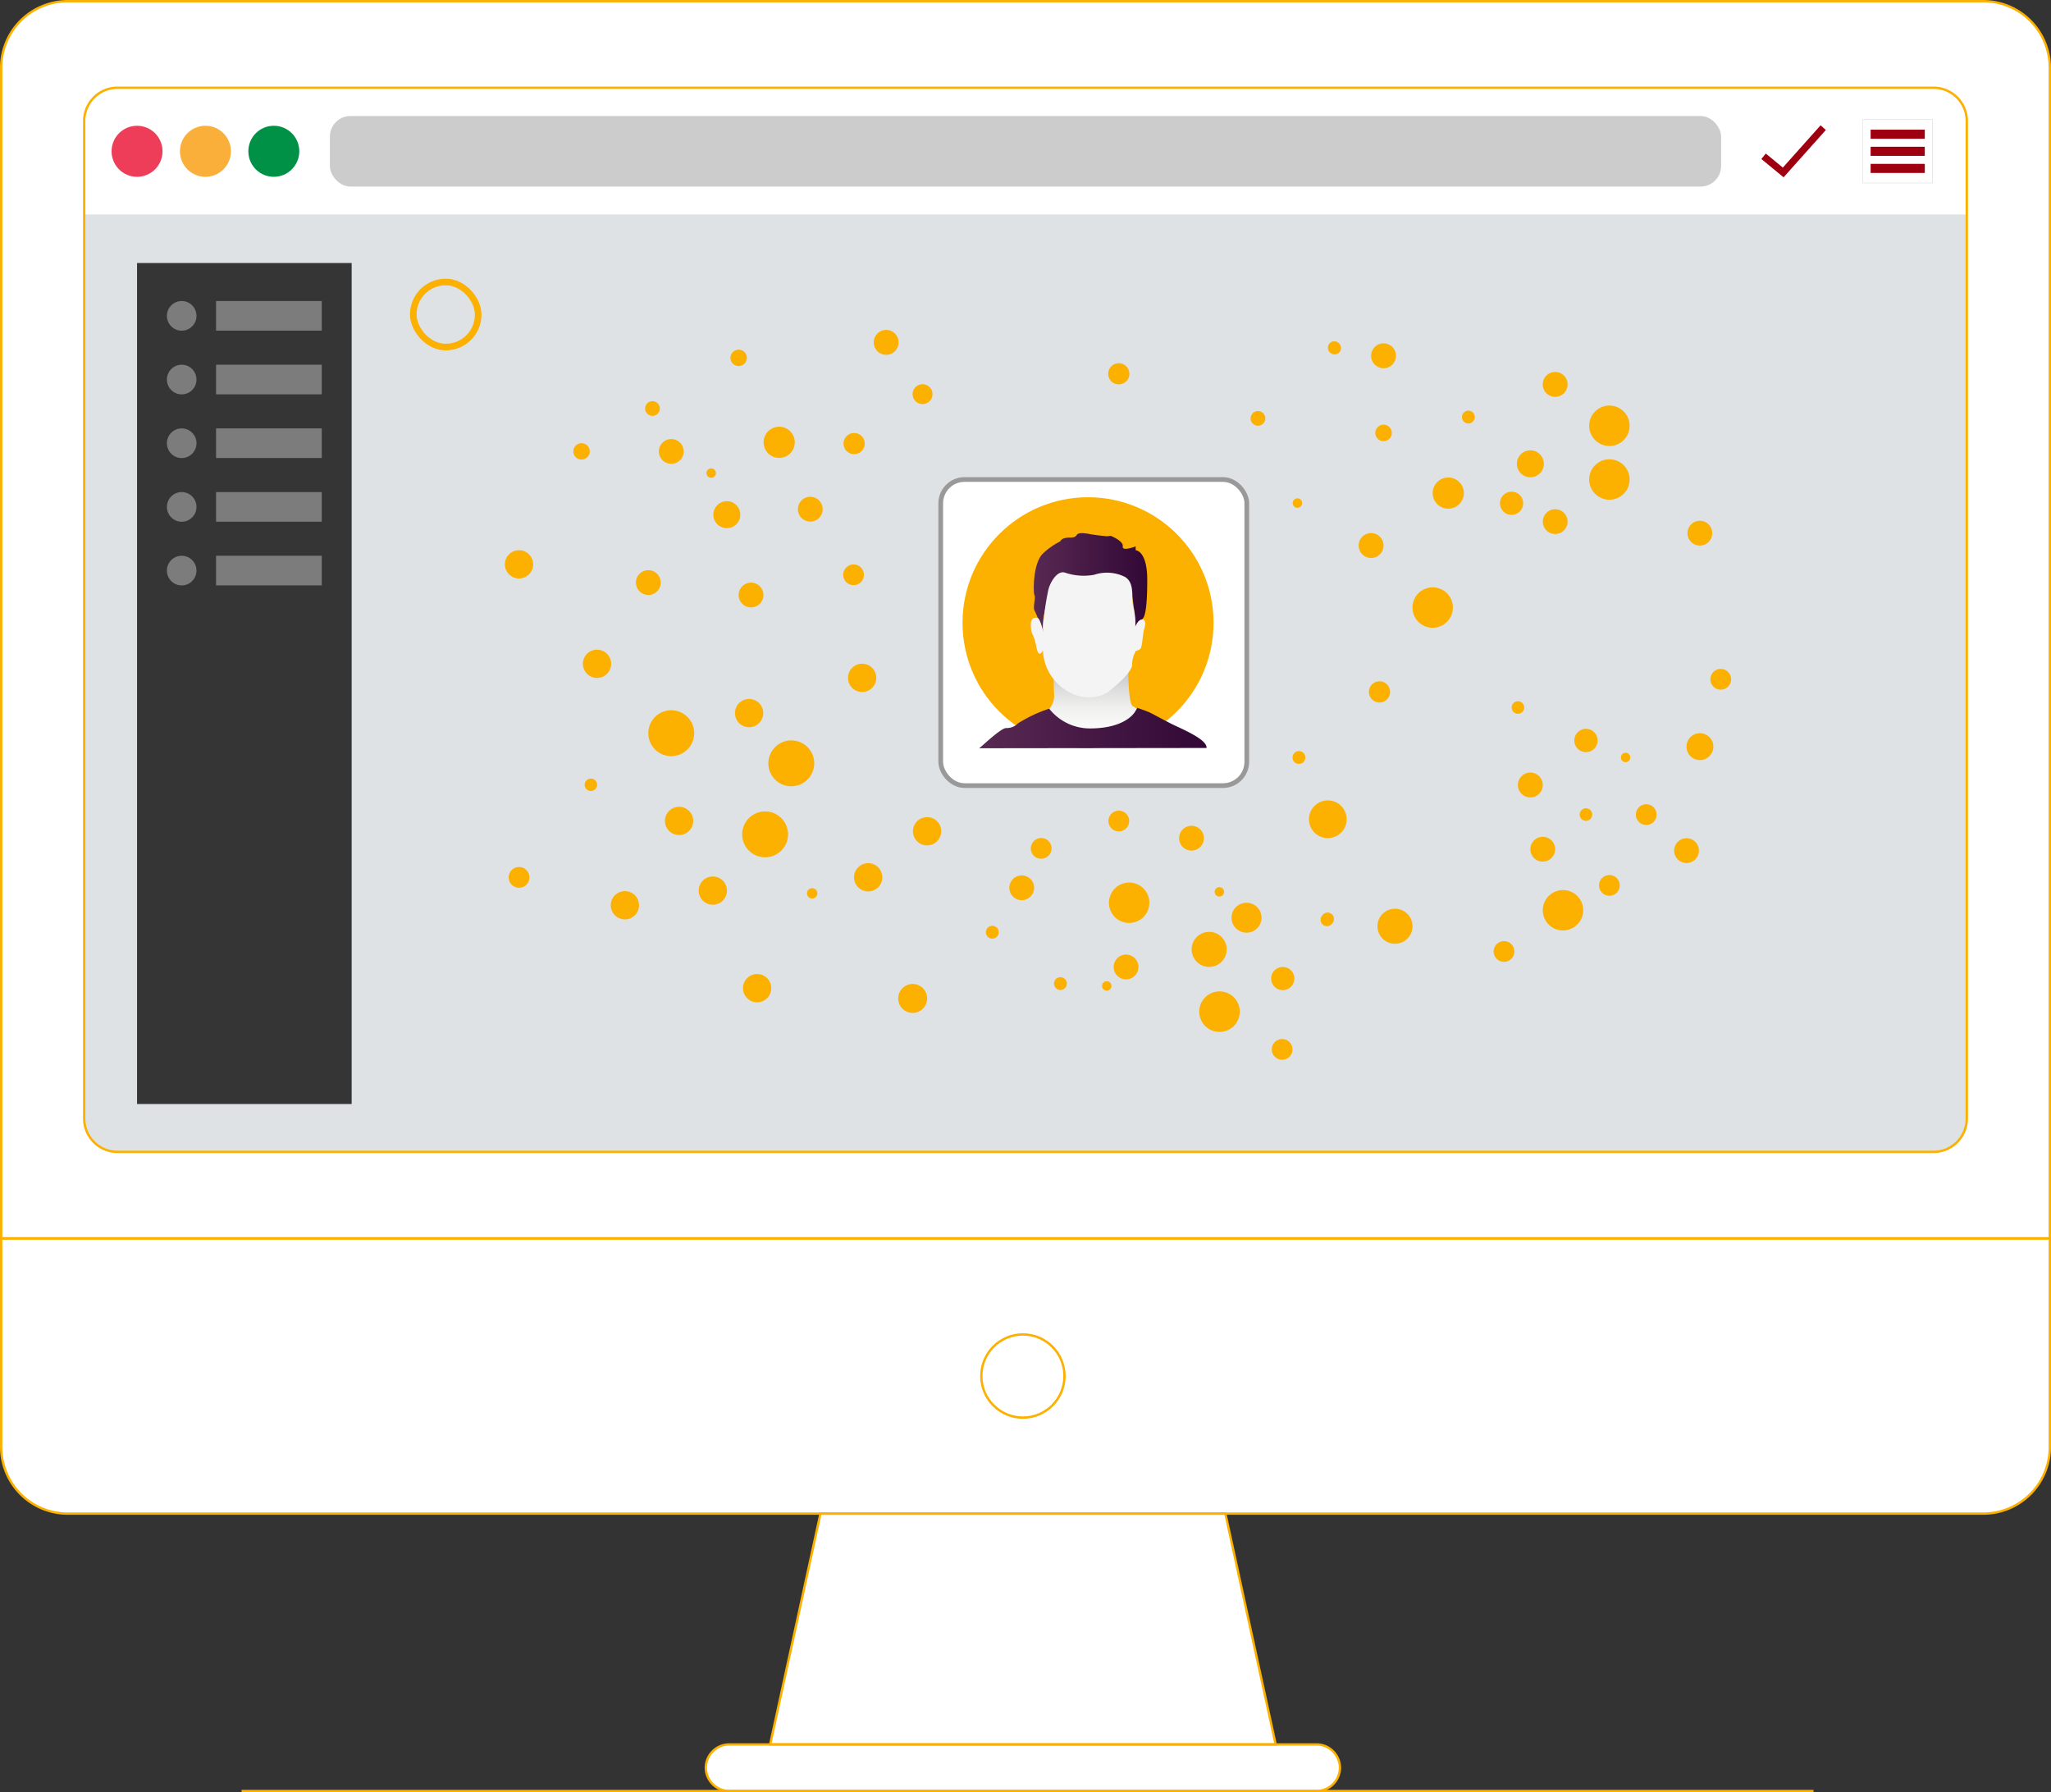 <svg xmlns="http://www.w3.org/2000/svg" xmlns:xlink="http://www.w3.org/1999/xlink" viewBox="0 0 435.5 380.5"><rect x="0" y="0" width="435.5" height="380.5" fill="#333333" stroke="none"/><defs><style>.cls-1,.cls-12{fill:#fff;}.cls-2{fill:#dee2e5;}.cls-3{fill:#ee3d59;}.cls-4{fill:#faaf3a;}.cls-5{fill:#009147;}.cls-6{fill:#ccc;}.cls-7{fill:#cccbcb;}.cls-8{fill:#9e0010;}.cls-9{fill:#353535;}.cls-10{fill:#7c7c7c;}.cls-11,.cls-18{fill:none;stroke:#fcb000;}.cls-11,.cls-12,.cls-18{stroke-miterlimit:10;}.cls-11{stroke-width:0.5px;}.cls-12{stroke:#999;}.cls-13{fill:#fcb000;}.cls-14{fill:url(#linear-gradient);}.cls-15{fill:url(#Dégradé_sans_nom_69);}.cls-16{fill:#f4f4f4;}.cls-17{fill:url(#Dégradé_sans_nom_69-2);}.cls-18{stroke-width:1.4px;}</style><linearGradient id="linear-gradient" x1="232.15" y1="159.3" x2="232.15" y2="140.77" gradientUnits="userSpaceOnUse"><stop offset="0" stop-color="#fff"/><stop offset="0.24" stop-color="#fbfbfb"/><stop offset="0.48" stop-color="#f0f0ef"/><stop offset="0.71" stop-color="#dcdcdc"/><stop offset="0.95" stop-color="#c1c1c0"/><stop offset="1" stop-color="#babab9"/></linearGradient><linearGradient id="Dégradé_sans_nom_69" x1="219.52" y1="123.68" x2="243.6" y2="123.68" gradientUnits="userSpaceOnUse"><stop offset="0" stop-color="#582952"/><stop offset="1" stop-color="#320836"/></linearGradient><linearGradient id="Dégradé_sans_nom_69-2" x1="207.81" y1="154.58" x2="256.19" y2="154.58" xlink:href="#Dégradé_sans_nom_69"/></defs><g id="Calque_2" data-name="Calque 2"><g id="Calque_5" data-name="Calque 5"><polygon class="cls-1" points="174.21 321.35 163.53 370.36 217.2 370.36 270.87 370.36 260.19 321.35 174.21 321.35"/><path class="cls-1" d="M435.25,14.39A14.13,14.13,0,0,0,421.13.25H14.37A14.13,14.13,0,0,0,.25,14.39V262.92h435Z"/><path class="cls-1" d="M.25,262.92v44.3a14.13,14.13,0,0,0,14.12,14.13H421.13a14.13,14.13,0,0,0,14.12-14.13v-44.3Z"/><path class="cls-1" d="M279.58,380.25H154.82a5,5,0,0,1-4.95-4.95h0a5,5,0,0,1,4.95-4.95H279.58a5,5,0,0,1,4.94,4.95h0A5,5,0,0,1,279.58,380.25Z"/></g><g id="Calque_1-2" data-name="Calque 1"><path class="cls-2" d="M410.56,18.63H24.94a7.06,7.06,0,0,0-7.06,7.06V237.48a7.07,7.07,0,0,0,7.06,7.07H410.56a7.07,7.07,0,0,0,7.06-7.07V25.69A7.06,7.06,0,0,0,410.56,18.63Z"/><path class="cls-1" d="M417.54,24.71a7.06,7.06,0,0,0-6-6H24a7.06,7.06,0,0,0-6,6V45.54H417.54Z"/><ellipse class="cls-3" cx="29.1" cy="32.12" rx="5.41" ry="5.42"/><ellipse class="cls-4" cx="43.62" cy="32.12" rx="5.41" ry="5.42"/><ellipse class="cls-5" cx="58.14" cy="32.12" rx="5.41" ry="5.42"/><rect class="cls-6" x="70.05" y="24.63" width="295.4" height="14.98" rx="4.36"/><rect class="cls-1" x="395.54" y="25.4" width="14.81" height="13.44"/><path class="cls-7" d="M395.51,25.36V38.88h14.88V25.36Zm14.8,13.45H395.58V25.44h14.73Z"/><rect class="cls-8" x="397.2" y="27.53" width="11.5" height="1.93"/><rect class="cls-8" x="397.2" y="31.16" width="11.5" height="1.93"/><rect class="cls-8" x="397.2" y="34.79" width="11.5" height="1.93"/><polygon class="cls-8" points="378.72 37.64 374 33.76 374.94 32.6 378.56 35.58 386.58 26.6 387.69 27.6 378.72 37.64"/><rect class="cls-9" x="29.1" y="55.84" width="45.57" height="178.55"/><rect class="cls-10" x="45.88" y="63.91" width="22.44" height="6.29"/><ellipse class="cls-10" cx="38.58" cy="67.06" rx="3.14" ry="3.15"/><rect class="cls-10" x="45.88" y="77.43" width="22.44" height="6.29"/><ellipse class="cls-10" cx="38.58" cy="80.58" rx="3.14" ry="3.15"/><rect class="cls-10" x="45.88" y="90.95" width="22.44" height="6.29"/><ellipse class="cls-10" cx="38.58" cy="94.1" rx="3.14" ry="3.15"/><rect class="cls-10" x="45.88" y="104.47" width="22.44" height="6.29"/><ellipse class="cls-10" cx="38.58" cy="107.62" rx="3.14" ry="3.15"/><rect class="cls-10" x="45.88" y="117.99" width="22.44" height="6.29"/><ellipse class="cls-10" cx="38.58" cy="121.14" rx="3.14" ry="3.15"/></g><g id="ORDINATEUR"><g id="Icon"><polygon class="cls-11" points="174.21 321.35 163.53 370.36 217.2 370.36 270.87 370.36 260.19 321.35 174.21 321.35"/><path class="cls-11" d="M435.25,14.39A14.13,14.13,0,0,0,421.13.25H14.37A14.13,14.13,0,0,0,.25,14.39V262.92h435Z"/><path class="cls-11" d="M410.56,18.63H24.94a7.06,7.06,0,0,0-7.06,7.06V237.48a7.07,7.07,0,0,0,7.06,7.07H410.56a7.07,7.07,0,0,0,7.06-7.07V25.69A7.06,7.06,0,0,0,410.56,18.63Z"/><path class="cls-11" d="M.25,262.92v44.3a14.13,14.13,0,0,0,14.12,14.13H421.13a14.13,14.13,0,0,0,14.12-14.13v-44.3Z"/><ellipse class="cls-11" cx="217.2" cy="292.14" rx="8.83" ry="8.83"/><path class="cls-11" d="M279.58,380.25H154.82a5,5,0,0,1-4.95-4.95h0a5,5,0,0,1,4.95-4.95H279.58a5,5,0,0,1,4.94,4.95h0A5,5,0,0,1,279.58,380.25Z"/></g><line class="cls-11" x1="51.29" y1="380.25" x2="385.07" y2="380.25"/></g><g id="Calque_3" data-name="Calque 3"><rect class="cls-12" x="199.75" y="101.8" width="64.99" height="64.99" rx="5.06"/><circle class="cls-13" cx="231.03" cy="132.22" r="26.65"/><path class="cls-14" d="M239.56,142.88s.07,6.4.92,7,4.16,2.32,4.16,2.32l.48-.18s-.29-.17.47.54a7.77,7.77,0,0,0,3,1.07l4.26,2.15s2.65,1.34,2.65,1.88v.54H208.78l4.35-3.49,3.31-.72s1.14-1.25,1.71-1.07l.56.18,4.07-2.58a4.27,4.27,0,0,0,1.05-3c-.1-1.79-.1-4.7-.1-4.7Z"/><path class="cls-15" d="M221.55,134.16s-1.51-3.93-1.89-4.56.29-2.77,0-3.22-.38-7,1.89-8.95a15,15,0,0,1,3.6-2.5s.09-.81,2.18-.81.3-1.34,3.7-.8a39,39,0,0,0,4.06.53l.75-.09s2.75,1.08,2.56,2.24,2.74,0,2.74,0v.81s2.46.09,2.46,6.26c0,5.94-.46,8.07-1.13,8.41a5.12,5.12,0,0,0-1.42,1.61s-.19-10.82-3.22-10.74-5.25,1.62-12.59,0C223.64,122,220.7,132,221.55,134.16Z"/><path class="cls-16" d="M221.46,138.1a10.39,10.39,0,0,0,4.83,8.41c4.92,3.13,8.8.53,8.8.53s5.2-3.84,5.3-5.9a5.62,5.62,0,0,1,.85-3,1.33,1.33,0,0,0,.94-.45c.38-.45.48-3.31.76-4.11s.47-2.15-.47-2.06-1.42,1.61-1.42,1.61a12.47,12.47,0,0,0-.38-4.12c-.57-1.61.47-5.19-1.8-6.53a8.6,8.6,0,0,0-6.55-.45,12.28,12.28,0,0,1-6.13-.44c-1.8-.63-3.31,2.32-3.6,3.67a62.13,62.13,0,0,0-1.13,7.87l.09,1.07s-.66-2.86-1.23-3-1.61-.18-1.42,2,.42.48,1.23,4.47C220.61,139.89,221.46,138.1,221.46,138.1Z"/><path class="cls-17" d="M222.78,150.46a11,11,0,0,0,8.65,4.19c8,0,9.73-3.79,9.73-3.79l.33-.57s1.83.6,2.68,1,2.4,1.29,4.45,2.33,7.76,3.31,7.57,5.18l-48.36.06c-.38.63,4.63-4.39,5.85-4.29a3.31,3.31,0,0,0,2.48-1A29.52,29.52,0,0,1,222.78,150.46Z"/><path class="cls-13" d="M329.28,113.2a2.63,2.63,0,1,1,3.4-1.52A2.64,2.64,0,0,1,329.28,113.2Z"/><path class="cls-13" d="M195.14,85.65a2.11,2.11,0,1,1,2.72-1.21A2.11,2.11,0,0,1,195.14,85.65Z"/><path class="cls-13" d="M360,115.65a2.63,2.63,0,1,1,3.4-1.52A2.63,2.63,0,0,1,360,115.65Z"/><path class="cls-13" d="M292.83,78a2.64,2.64,0,1,1,3.41-1.52A2.63,2.63,0,0,1,292.83,78Z"/><path class="cls-13" d="M195.79,179.29a3,3,0,1,1,3.86-1.73A3,3,0,0,1,195.79,179.29Z"/><path class="cls-13" d="M183.28,189.06a3,3,0,1,1,3.86-1.72A3,3,0,0,1,183.28,189.06Z"/><path class="cls-13" d="M173.48,190.06a1.09,1.09,0,0,0-.63-1.42,1.1,1.1,0,1,0,.63,1.42Z"/><path class="cls-13" d="M238.16,207.75a2.63,2.63,0,1,1,3.4-1.52A2.64,2.64,0,0,1,238.16,207.75Z"/><path class="cls-13" d="M252.06,180.41a2.63,2.63,0,1,1,3.4-1.52A2.63,2.63,0,0,1,252.06,180.41Z"/><path class="cls-13" d="M259.86,189.68a1,1,0,0,0-.56-1.25,1,1,0,1,0,.56,1.25Z"/><path class="cls-13" d="M159.7,212.6a3,3,0,1,1,3.86-1.73A3,3,0,0,1,159.7,212.6Z"/><path class="cls-13" d="M150.3,191.89a3,3,0,1,1,3.86-1.73A3,3,0,0,1,150.3,191.89Z"/><path class="cls-13" d="M216,190.94a2.63,2.63,0,1,1,3.41-1.52A2.64,2.64,0,0,1,216,190.94Z"/><path class="cls-13" d="M125.71,143.74a3,3,0,1,1,3.86-1.73A3,3,0,0,1,125.71,143.74Z"/><path class="cls-13" d="M182,146.72a3,3,0,1,1,3.86-1.72A3,3,0,0,1,182,146.72Z"/><path class="cls-13" d="M109.15,122.62A3,3,0,1,1,113,120.9,3,3,0,0,1,109.15,122.62Z"/><path class="cls-13" d="M171.11,110.56a2.63,2.63,0,1,1,3.4-1.52A2.63,2.63,0,0,1,171.11,110.56Z"/><path class="cls-13" d="M158.53,128.78a2.63,2.63,0,1,1,3.4-1.52A2.63,2.63,0,0,1,158.53,128.78Z"/><path class="cls-13" d="M136.72,126.14a2.63,2.63,0,1,1,3.4-1.52A2.64,2.64,0,0,1,136.72,126.14Z"/><path class="cls-13" d="M131.63,195a3,3,0,1,1,3.86-1.73A3,3,0,0,1,131.63,195Z"/><path class="cls-13" d="M143.13,177.09a3,3,0,1,1,3.86-1.72A3,3,0,0,1,143.13,177.09Z"/><path class="cls-13" d="M158,154.2a3,3,0,1,1,3.86-1.73A3,3,0,0,1,158,154.2Z"/><path class="cls-13" d="M340.2,94.4a4.29,4.29,0,1,1,5.54-2.47A4.28,4.28,0,0,1,340.2,94.4Z"/><path class="cls-13" d="M340.2,105.81a4.29,4.29,0,1,1,5.54-2.48A4.28,4.28,0,0,1,340.2,105.81Z"/><path class="cls-13" d="M294.68,75.92a1,1,0,1,0-1.81-.7,1,1,0,1,0,1.81.7Z"/><path class="cls-13" d="M302.68,133a4.29,4.29,0,1,1,5.54-2.48A4.29,4.29,0,0,1,302.68,133Z"/><path class="cls-13" d="M257.42,218.8a4.3,4.3,0,1,1,5.54-2.48A4.3,4.3,0,0,1,257.42,218.8Z"/><path class="cls-13" d="M235.93,209.7a1,1,0,1,0-1.26.56A1,1,0,0,0,235.93,209.7Z"/><path class="cls-13" d="M160.72,181.69a4.87,4.87,0,1,1,6.29-2.81A4.88,4.88,0,0,1,160.72,181.69Z"/><path class="cls-13" d="M357.17,183.05a2.63,2.63,0,1,1,3.4-1.52A2.64,2.64,0,0,1,357.17,183.05Z"/><path class="cls-13" d="M125,167.85a1.32,1.32,0,1,1,1.7-.76A1.32,1.32,0,0,1,125,167.85Z"/><path class="cls-13" d="M363.62,159.53a2.85,2.85,0,1,0-3.68,1.65A2.84,2.84,0,0,0,363.62,159.53Z"/><path class="cls-13" d="M343.79,188.76a2.2,2.2,0,1,0-2.85,1.27A2.21,2.21,0,0,0,343.79,188.76Z"/><path class="cls-13" d="M321.41,202.79a2.2,2.2,0,1,0-2.85,1.27A2.21,2.21,0,0,0,321.41,202.79Z"/><path class="cls-13" d="M367.43,145a2.2,2.2,0,1,0-2.84,1.27A2.19,2.19,0,0,0,367.43,145Z"/><path class="cls-13" d="M112.27,187.06a2.2,2.2,0,1,0-2.84,1.27A2.19,2.19,0,0,0,112.27,187.06Z"/><path class="cls-13" d="M351.61,173.73a2.2,2.2,0,1,0-2.84,1.27A2.2,2.2,0,0,0,351.61,173.73Z"/><path class="cls-13" d="M338,173.41a1.33,1.33,0,1,0-1.72.77A1.32,1.32,0,0,0,338,173.41Z"/><path class="cls-13" d="M323.55,150.69a1.33,1.33,0,1,0-1.71.76A1.32,1.32,0,0,0,323.55,150.69Z"/><path class="cls-13" d="M339.06,158.09a2.47,2.47,0,1,0-3.18,1.43A2.46,2.46,0,0,0,339.06,158.09Z"/><path class="cls-13" d="M326.64,182.75a2.63,2.63,0,1,1,3.4-1.52A2.64,2.64,0,0,1,326.64,182.75Z"/><path class="cls-13" d="M324,169.12a2.64,2.64,0,1,1,3.41-1.52A2.64,2.64,0,0,1,324,169.12Z"/><path class="cls-13" d="M330.34,197.26a4.29,4.29,0,1,1,5.55-2.48A4.31,4.31,0,0,1,330.34,197.26Z"/><path class="cls-13" d="M346,161.38a1,1,0,1,0-1.82-.69,1,1,0,0,0,1.82.69Z"/><path class="cls-13" d="M180.56,96.28a2.25,2.25,0,1,1,2.9-1.3A2.26,2.26,0,0,1,180.56,96.28Z"/><path class="cls-13" d="M157,110.29a2.86,2.86,0,1,0-3.69,1.65A2.85,2.85,0,0,0,157,110.29Z"/><path class="cls-13" d="M151.93,100.83a1,1,0,1,0-1.25.55A1,1,0,0,0,151.93,100.83Z"/><path class="cls-13" d="M158.47,76.6a1.74,1.74,0,1,0-2.26,1A1.75,1.75,0,0,0,158.47,76.6Z"/><path class="cls-13" d="M141.59,98.3a2.63,2.63,0,1,1,3.4-1.52A2.64,2.64,0,0,1,141.59,98.3Z"/><path class="cls-13" d="M137.09,86.17a1.54,1.54,0,0,1,2-.9,1.56,1.56,0,1,1-2,.9Z"/><path class="cls-13" d="M164.27,97a3.31,3.31,0,1,1,4.27-1.91A3.31,3.31,0,0,1,164.27,97Z"/><path class="cls-13" d="M292.12,149a2.25,2.25,0,1,1,2.9-1.3A2.25,2.25,0,0,1,292.12,149Z"/><path class="cls-13" d="M236.76,81.47a2.25,2.25,0,1,1,2.9-1.3A2.26,2.26,0,0,1,236.76,81.47Z"/><path class="cls-13" d="M327.62,99.49a2.86,2.86,0,1,0-3.69,1.65A2.87,2.87,0,0,0,327.62,99.49Z"/><path class="cls-13" d="M276.41,107.2a1,1,0,1,0-1.24.55A1,1,0,0,0,276.41,107.2Z"/><path class="cls-13" d="M295.41,92.55a1.75,1.75,0,1,0-2.26,1A1.75,1.75,0,0,0,295.41,92.55Z"/><path class="cls-13" d="M125.11,96.46a1.74,1.74,0,1,0-2.25,1A1.75,1.75,0,0,0,125.11,96.46Z"/><path class="cls-13" d="M329.28,84.08a2.64,2.64,0,1,1,3.4-1.52A2.64,2.64,0,0,1,329.28,84.08Z"/><path class="cls-13" d="M290.2,118.29a2.64,2.64,0,1,1,3.4-1.53A2.64,2.64,0,0,1,290.2,118.29Z"/><path class="cls-13" d="M187.22,75.15a2.64,2.64,0,1,1,3.41-1.52A2.63,2.63,0,0,1,187.22,75.15Z"/><path class="cls-13" d="M265.65,88.28a1.56,1.56,0,1,1,.9,2A1.55,1.55,0,0,1,265.65,88.28Z"/><path class="cls-13" d="M306.34,107.78a3.31,3.31,0,1,1,4.27-1.91A3.31,3.31,0,0,1,306.34,107.78Z"/><path class="cls-13" d="M266.6,192.3a3.18,3.18,0,1,1-4.45.61A3.19,3.19,0,0,1,266.6,192.3Z"/><path class="cls-13" d="M278.74,171.54a4,4,0,1,0,5.65-.77A4,4,0,0,0,278.74,171.54Z"/><path class="cls-13" d="M280.75,194.37a1.36,1.36,0,1,0,2.16,1.64,1.36,1.36,0,1,0-2.16-1.64Z"/><path class="cls-13" d="M274.73,160a1.36,1.36,0,1,0,1.9-.26A1.35,1.35,0,0,0,274.73,160Z"/><path class="cls-13" d="M191.35,210.12a3.07,3.07,0,1,0,4.3-.59A3.07,3.07,0,0,0,191.35,210.12Z"/><path class="cls-13" d="M209.56,197.18a1.36,1.36,0,0,0,2.16,1.64,1.36,1.36,0,1,0-2.16-1.64Z"/><path class="cls-13" d="M224.09,208a1.36,1.36,0,1,0,1.9-.26A1.36,1.36,0,0,0,224.09,208Z"/><path class="cls-13" d="M310.7,87.73a1.36,1.36,0,1,0,1.91-.26A1.36,1.36,0,0,0,310.7,87.73Z"/><path class="cls-13" d="M282.23,73a1.35,1.35,0,0,0,.26,1.9,1.36,1.36,0,1,0,1.64-2.16A1.35,1.35,0,0,0,282.23,73Z"/><path class="cls-13" d="M270.41,206.27a2.46,2.46,0,1,0,3.45-.48A2.47,2.47,0,0,0,270.41,206.27Z"/><path class="cls-13" d="M319,105.36a2.46,2.46,0,1,0,3.45-.47A2.47,2.47,0,0,0,319,105.36Z"/><path class="cls-13" d="M259,198.6a3.72,3.72,0,1,1-5.21.71A3.72,3.72,0,0,1,259,198.6Z"/><path class="cls-13" d="M298.45,193.68a3.72,3.72,0,1,1-5.21.72A3.73,3.73,0,0,1,298.45,193.68Z"/><path class="cls-13" d="M274,224.12a2.2,2.2,0,1,1-.43-3.08A2.2,2.2,0,0,1,274,224.12Z"/><path class="cls-13" d="M183,123.36a2.2,2.2,0,1,1-.43-3.08A2.21,2.21,0,0,1,183,123.36Z"/><path class="cls-13" d="M222.83,181.45a2.2,2.2,0,1,1-.42-3.08A2.2,2.2,0,0,1,222.83,181.45Z"/><path class="cls-13" d="M239.32,175.63a2.2,2.2,0,1,1-.43-3.08A2.21,2.21,0,0,1,239.32,175.63Z"/><path class="cls-13" d="M238.23,195.67a4.29,4.29,0,1,1,5.54-2.48A4.3,4.3,0,0,1,238.23,195.67Z"/><path class="cls-13" d="M140.79,160.21a4.87,4.87,0,1,1,6.29-2.81A4.88,4.88,0,0,1,140.79,160.21Z"/><path class="cls-13" d="M166.28,166.61a4.87,4.87,0,1,1,6.29-2.81A4.88,4.88,0,0,1,166.28,166.61Z"/><rect class="cls-18" x="87.76" y="59.87" width="13.77" height="13.81" rx="6.86"/></g></g></svg>